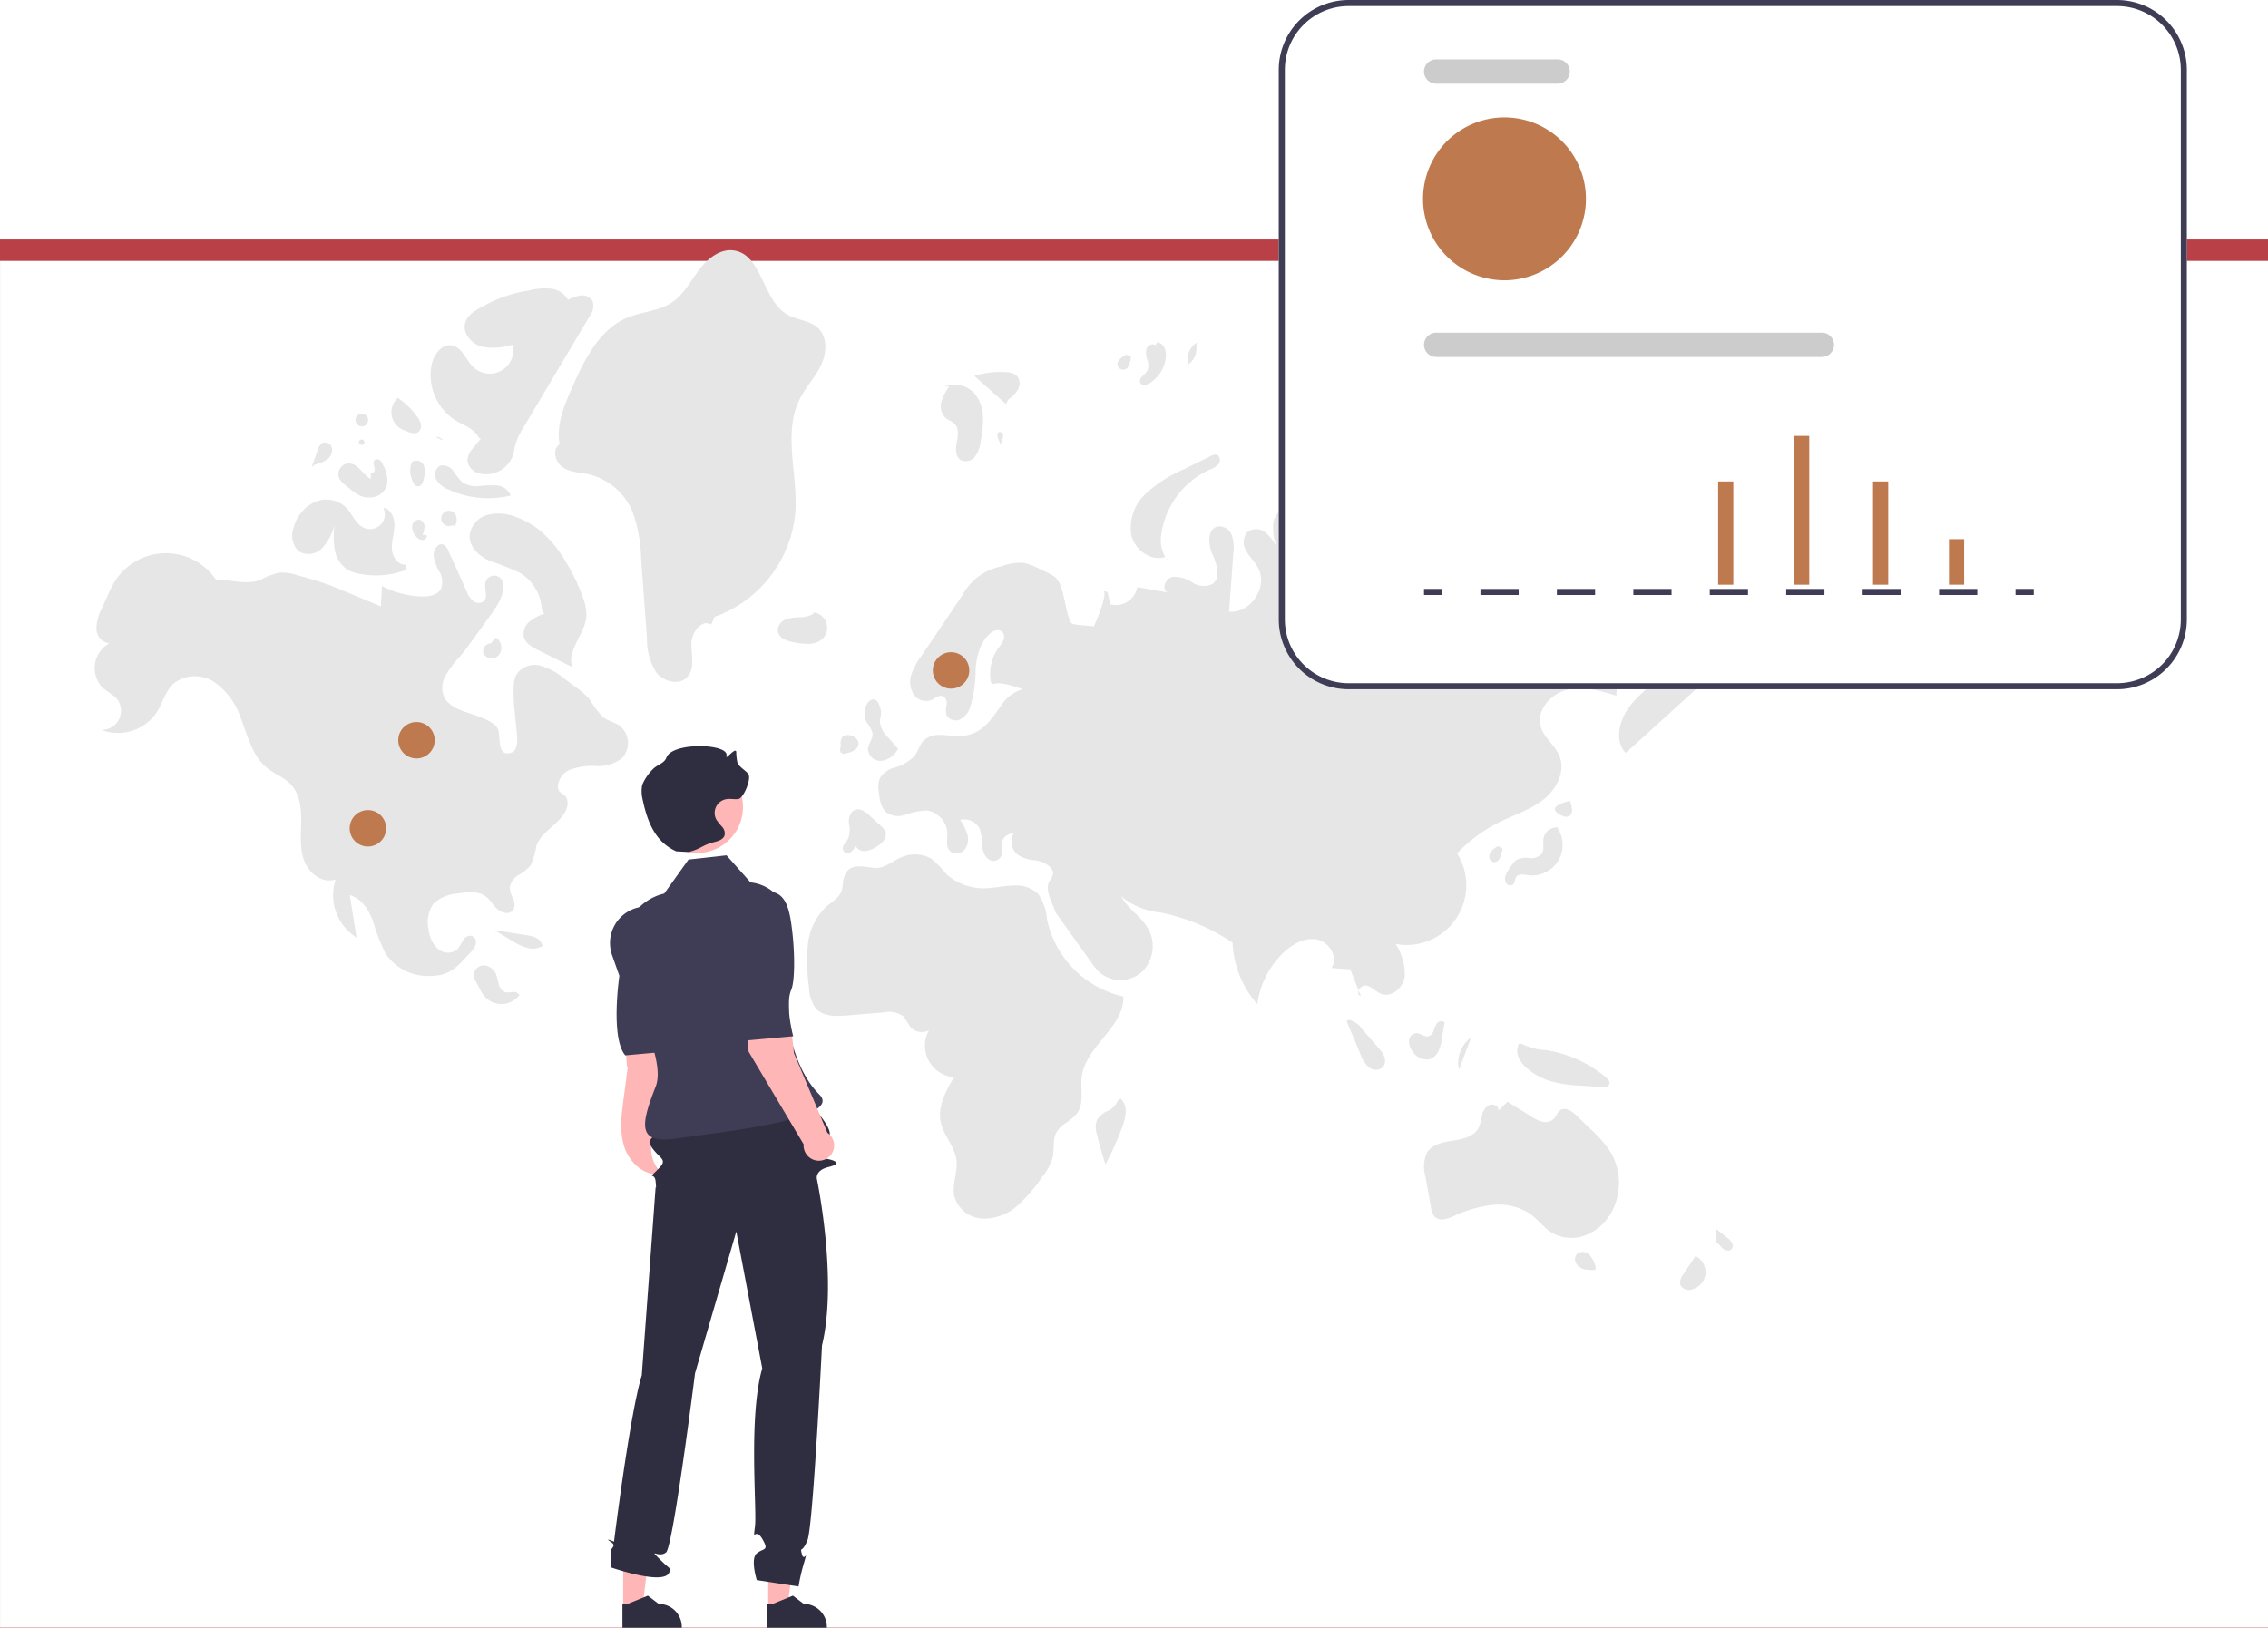 <?xml version="1.0" encoding="UTF-8"?>
<svg xmlns="http://www.w3.org/2000/svg" width="318.71" height="228.797">
  <defs>
    <filter id="a">
      <feOffset dy="3"></feOffset>
      <feGaussianBlur stdDeviation="10" result="blur"></feGaussianBlur>
      <feFlood flood-opacity=".161" result="color"></feFlood>
      <feComposite operator="out" in="SourceGraphic" in2="blur"></feComposite>
      <feComposite operator="in" in="color"></feComposite>
      <feComposite operator="in" in2="SourceGraphic"></feComposite>
    </filter>
  </defs>
  <g data-name="グループ 3178">
    <g data-type="innerShadowGroup">
      <path data-name="パス 830" d="M0 33.668h318.71v195.129H0z" fill="#b94047"></path>
      <g transform="translate(.005)" filter="url(#a)">
        <path data-name="パス 830" d="M0 33.67h318.71v195.129H0z" fill="#fff"></path>
      </g>
    </g>
    <path data-name="パス 536" d="M112.37 56.124c.834-1.679 2.167-3.073 2.983-4.762s.974-3.948-.384-5.24c-1.154-1.1-2.96-1.113-4.34-1.907-3.514-2.025-3.51-8.456-7.528-9.012-1.954-.27-3.721 1.195-4.9 2.775s-2.122 3.423-3.759 4.522c-1.854 1.244-4.251 1.3-6.309 2.162-3.947 1.657-6.016 5.917-7.746 9.833-1.115 2.522-2.255 5.243-1.738 7.952-1.124.7-.623 2.581.5 3.283s2.531.687 3.82.991a8.926 8.926 0 015.977 5.372 20.748 20.748 0 011.145 6.376l.823 11.26a8.75 8.75 0 001.3 4.775c1.016 1.33 3.217 1.888 4.36.664 1.092-1.17.6-3.021.578-4.621s1.424-3.592 2.788-2.755l.481-1.091a17.214 17.214 0 0011.354-14.8c.341-5.313-1.773-11.013.595-15.777z" fill="#e6e6e6"></path>
    <path data-name="パス 537" d="M115.553 89.804a2.168 2.168 0 00-1.244-3.731l.005.18a3.727 3.727 0 01-1.934.508 5.858 5.858 0 00-1.99.315 1.677 1.677 0 00-1.1 1.543 1.628 1.628 0 00.878 1.223 4.809 4.809 0 001.493.454c1.336.251 2.901.441 3.892-.492z" fill="#e6e6e6"></path>
    <path data-name="パス 538" d="M141.64 56.213a4.926 4.926 0 001.4-1.447 1.68 1.68 0 00-.109-1.9 2.251 2.251 0 00-1.523-.55 11.847 11.847 0 00-4.488.529l4.461 3.952z" fill="#e6e6e6"></path>
    <path data-name="パス 539" d="M134.202 59.639c.6.663.409 1.692.239 2.571s-.192 1.977.564 2.456a1.641 1.641 0 002.054-.534 4.73 4.73 0 00.76-2.173 15.181 15.181 0 00.317-3.43 5.288 5.288 0 00-1.165-3.184 3.749 3.749 0 00-4.25-.993l.691-.034a6.742 6.742 0 00-1.124 2.157 2.291 2.291 0 00.568 2.255c.41.357.981.506 1.346.909z" fill="#e6e6e6"></path>
    <path data-name="パス 540" d="M168.097 48.513l.123-.378a2.59 2.59 0 00-1.165 3.045 2.83 2.83 0 001.042-2.667z" fill="#e6e6e6"></path>
    <path data-name="パス 541" d="M161.421 53.923a4.812 4.812 0 002.4-3.6 2.647 2.647 0 00-.156-1.375 1.42 1.42 0 00-1.035-.854l-.28.44c-.4-.345-1.075.01-1.244.512a2.738 2.738 0 00.13 1.558 2.053 2.053 0 01-.025 1.545 5.555 5.555 0 01-.757.8.793.793 0 00-.145 1c.27.299.759.174 1.112-.026z" fill="#e6e6e6"></path>
    <path data-name="パス 542" d="M158.573 51.467a2.62 2.62 0 00.326-1.413l-.612-.192a2.612 2.612 0 00-1.011.731.8.8 0 101.3.874z" fill="#e6e6e6"></path>
    <path data-name="パス 543" d="M188.477 48.371l.166.141c.049-.01.1-.029.145-.035z" fill="#e6e6e6"></path>
    <path data-name="パス 544" d="M187.497 53.74l1.685-1.363a2.809 2.809 0 00.749-.787 1.9 1.9 0 00-.136-1.833 5.046 5.046 0 00-1.152-1.245 2.083 2.083 0 00-1.59 2.264c.1.644.506 1.333.176 1.9-.129.219-.35.368-.5.574s-.2.535.007.686c.228.164.541-.018.761-.196z" fill="#e6e6e6"></path>
    <path data-name="パス 545" d="M188.725 56.523a1.459 1.459 0 001.128-.444 9.96 9.96 0 001.95-2.142l-3.792 1.2.394.461c-.35.228-.089.846.32.925z" fill="#e6e6e6"></path>
    <path data-name="パス 546" d="M192.268 59.124a.969.969 0 001 .611 1.447 1.447 0 001.031-.66 1.921 1.921 0 00-1.511-3l.349.533c.09.911-1.148 1.645-.869 2.516z" fill="#e6e6e6"></path>
    <path data-name="パス 547" d="M216.814 69.09a1.971 1.971 0 002.365-.006 2.109 2.109 0 00.126-3.091l-.645.36a1.644 1.644 0 00-2.238.445 1.792 1.792 0 00.392 2.292z" fill="#e6e6e6"></path>
    <path data-name="パス 548" d="M224.32 69.94a1.912 1.912 0 001.312-1.332l-1.255-.165a2.779 2.779 0 00-1.186-.518.952.952 0 00-1.033.609 1.031 1.031 0 00.352.942 1.912 1.912 0 001.81.464z" fill="#e6e6e6"></path>
    <path data-name="パス 549" d="M219.138 72.449a1.082 1.082 0 00.723.906 1.172 1.172 0 001.3-.2.718.718 0 00-.261-1.139l-.941-.171c-.362-.189-.827.195-.821.604z" fill="#e6e6e6"></path>
    <path data-name="パス 550" d="M164.528 79.067l-.728-.665a2.384 2.384 0 00.728.665z" fill="#e6e6e6"></path>
    <path data-name="パス 551" d="M158.967 75.15c.448 2.082 2.691 3.779 4.728 3.153l.108.1a4.774 4.774 0 01-.607-3.342 11.768 11.768 0 016.789-9.045 2.8 2.8 0 001.274-.83c.29-.424.182-1.152-.318-1.272a1.191 1.191 0 00-.776.18l-3.784 1.862a19.345 19.345 0 00-5.362 3.42 6.552 6.552 0 00-2.052 5.774z" fill="#e6e6e6"></path>
    <path data-name="パス 553" d="M66.318 131.555a1.174 1.174 0 00-1.24.606 8.316 8.316 0 01-.783 1.258 2.121 2.121 0 01-2.815-.088 4.469 4.469 0 01-1.266-2.768 4.418 4.418 0 01.709-3.544 5.549 5.549 0 013.473-1.431c1.306-.208 2.769-.382 3.838.4.674.489 1.066 1.279 1.691 1.831s1.734.76 2.2.073a1.692 1.692 0 00-.023-1.568 3.837 3.837 0 01-.466-1.552 2.51 2.51 0 011.26-1.789 5.8 5.8 0 001.73-1.442 12.37 12.37 0 00.759-2.671c.753-2.123 3.438-3.067 4.22-5.179a2 2 0 00.06-1.4c-.327-.841-1.212-.676-1.267-1.7a2.768 2.768 0 011.6-2.359 8.977 8.977 0 013.77-.555 5.4 5.4 0 003.6-1.075 3.1 3.1 0 00-.33-4.617c-.7-.484-1.586-.652-2.268-1.162a12.576 12.576 0 01-1.912-2.522 9.7 9.7 0 00-1.872-1.658l-1.7-1.263a9.073 9.073 0 00-3.341-1.813 3.1 3.1 0 00-3.359 1.226 3.79 3.79 0 00-.394 1.595 22.965 22.965 0 00.163 3.907l.309 3.128c.092.935-.007 2.167-.914 2.409-2.013.538-1.334-2.438-1.78-3.35-.683-1.4-3.823-2.066-5.165-2.647a4.813 4.813 0 01-2.229-1.525 3.359 3.359 0 01-.007-3.259 13.732 13.732 0 012.03-2.728c.745-.888 1.424-1.829 2.1-2.769l2.359-3.271c1.008-1.4 2.069-3.105 1.5-4.731a1.273 1.273 0 00-2.329.281c-.251.878.419 2-.222 2.649a1.2 1.2 0 01-1.541-.029 3.5 3.5 0 01-.921-1.393c-.776-1.725-1.533-3.461-2.329-5.176-.252-.542-.515-1.471-1.278-1.38-.663.079-1.021 1.045-1 1.606a6.246 6.246 0 00.829 2.285 2.72 2.72 0 01.207 2.352c-.479.916-1.692 1.122-2.726 1.091a12.78 12.78 0 01-5.579-1.472l-.135 2.872-4.114-1.722-.8-.334c-1.157-.484-2.315-.969-3.506-1.362-.676-.223-1.362-.416-2.047-.61l-1.25-.352a6.556 6.556 0 00-2.565-.366 9.761 9.761 0 00-2.577.974c-1.887.819-4.329 0-6.351-.02a8.492 8.492 0 00-14.267.4 17 17 0 00-.948 1.906l-.823 1.845a5.971 5.971 0 00-.735 2.838 2.051 2.051 0 001.822 1.982 3.977 3.977 0 00-.836 6.366 18.645 18.645 0 011.712 1.251 2.685 2.685 0 01-2.017 4.553 6.54 6.54 0 007.774-2.435c.846-1.324 1.213-2.978 2.364-4.049a4.895 4.895 0 015.8-.193 10.005 10.005 0 013.634 4.947c1 2.536 1.643 5.434 3.778 7.13 1.032.82 2.34 1.282 3.252 2.233 1.3 1.355 1.524 3.4 1.495 5.279s-.232 3.825.452 5.574 2.645 3.187 4.4 2.528a7 7 0 002.932 8.18l-.961-5.96c1.6.449 2.631 2 3.229 3.545a27.6 27.6 0 001.779 4.635 7.154 7.154 0 006.347 3.178c2.714-.009 3.745-1.3 5.534-3.209a2.92 2.92 0 00.794-1.192 1 1 0 00-.517-1.223z" fill="#e6e6e6"></path>
    <path data-name="パス 554" d="M74.005 131.455l-4.552-.715 2.386 1.434a8.629 8.629 0 002.143 1.032 2.911 2.911 0 002.305-.243l-.194-.371c-.306-.773-1.266-1.007-2.088-1.137z" fill="#e6e6e6"></path>
    <path data-name="パス 555" d="M72.973 139.889l.01-.026a.891.891 0 00-.9-.419 3.308 3.308 0 01-1.058.017 1.5 1.5 0 01-.91-1.034c-.151-.454-.2-.939-.367-1.385a2.033 2.033 0 00-1.643-1.34 1.42 1.42 0 00-1.527 1.282 2.372 2.372 0 00.354 1.077l.491.944a6.364 6.364 0 00.475.812 3.172 3.172 0 005.08.072z" fill="#e6e6e6"></path>
    <path data-name="パス 556" d="M64.112 59.15c1.155.681 2.6 1.15 3.151 2.374l.317.1-1.036 1.288a2.989 2.989 0 00-.866 1.8 2.2 2.2 0 001.827 1.866 4 4 0 004.629-2.728c.108-.4.153-.805.248-1.2a9.791 9.791 0 011.24-2.664l9.2-15.483a2.464 2.464 0 00.489-2.1 1.651 1.651 0 00-1.63-.875 4.844 4.844 0 00-1.856.624 3.161 3.161 0 00-2.473-1.585 9.335 9.335 0 00-3.035.264 18.683 18.683 0 00-6.366 2.187c-1.079.545-2.266 1.219-2.579 2.387-.385 1.436.856 2.9 2.284 3.313a8.692 8.692 0 004.4-.281 3.329 3.329 0 01-5.565 3.141c-1.037-1.009-1.544-2.761-2.967-3.022s-2.546 1.253-2.859 2.661a7.562 7.562 0 003.447 7.933z" fill="#e6e6e6"></path>
    <path data-name="パス 557" d="M81.905 83.985a27.2 27.2 0 00-2.677-5.492 16.409 16.409 0 00-3.042-3.666 11.756 11.756 0 00-3.68-2.155 6.361 6.361 0 00-4.087-.275 3.369 3.369 0 00-2.421 3.052c.03 1.538 1.375 2.74 2.777 3.372a41.4 41.4 0 014.285 1.691 6.423 6.423 0 013.085 5.185l.333.551a6.658 6.658 0 00-2.079 1.132 2.261 2.261 0 00-.789 2.124c.231.931 1.182 1.466 2.042 1.891l4.766 2.361c-.809-2.412 1.839-4.657 1.986-7.2a6.651 6.651 0 00-.499-2.571z" fill="#e6e6e6"></path>
    <path data-name="パス 558" d="M41.958 77.472a2.664 2.664 0 003.328-.444A7.77 7.77 0 0047 73.835a12.327 12.327 0 00.041 3.433 4.159 4.159 0 001.809 2.812 4.878 4.878 0 001.393.507 11.723 11.723 0 006.8-.486l.019-.742c-1.09.124-1.914-1.071-1.986-2.165s.325-2.168.36-3.264-.493-2.377-1.573-2.572a2.086 2.086 0 01-2.653 2.863c-1.249-.508-1.7-2.03-2.668-2.971a4.049 4.049 0 00-4.443-.625 5.51 5.51 0 00-2.856 3.632 3.076 3.076 0 00.715 3.215z" fill="#e6e6e6"></path>
    <path data-name="パス 559" d="M71.704 69.661l.045-.073a2.3 2.3 0 00-1.917-1.348 12.458 12.458 0 00-2.46.081 3.566 3.566 0 01-2.359-.52 9.017 9.017 0 01-1.327-1.615 1.728 1.728 0 00-1.824-.722 1.425 1.425 0 00-.551 1.941 3.432 3.432 0 001.726 1.409 13.317 13.317 0 008.667.847z" fill="#e6e6e6"></path>
    <path data-name="パス 560" d="M62.443 71.991a1.082 1.082 0 001.205 1.795l.238.235a1.689 1.689 0 00.042-1.831 1.123 1.123 0 00-1.485-.199z" fill="#e6e6e6"></path>
    <path data-name="パス 561" d="M59.662 74.021a1 1 0 00-.625-.945.959.959 0 00-1.114.824 1.914 1.914 0 00.5 1.44 1.32 1.32 0 00.917.576c.372.012.752-.377.6-.718l-.569-.011a2.937 2.937 0 00.291-1.166z" fill="#e6e6e6"></path>
    <path data-name="パス 562" d="M48.539 68.196l.627.508a7.513 7.513 0 001.167.829 3.2 3.2 0 002.378.291 2.448 2.448 0 001.674-1.652 4.341 4.341 0 00-.556-2.806 1.7 1.7 0 00-.438-.668.584.584 0 00-.739-.029.731.731 0 00-.119.7 1.914 1.914 0 01.115.731c-.04.246-.3.478-.525.376l-.036.836c-1.084-.549-1.658-2.009-2.865-2.153a1.49 1.49 0 00-1.488 2.186 2.992 2.992 0 00.8.849z" fill="#e6e6e6"></path>
    <path data-name="パス 563" d="M45.956 64.582a1.652 1.652 0 00.7-1.573 1.015 1.015 0 00-1.378-.736 1.635 1.635 0 00-.614.943l-.857 2.419.48-.35a4.859 4.859 0 001.669-.703z" fill="#e6e6e6"></path>
    <path data-name="パス 564" d="M51.523 59.639a.945.945 0 00-.292-1.419l-.6-.056a.9.9 0 10.893 1.475z" fill="#e6e6e6"></path>
    <path data-name="パス 565" d="M57.05 60.566c.561.268 1.27.524 1.758.139a1.108 1.108 0 00.34-1.056 2.687 2.687 0 00-.5-1.044 10.029 10.029 0 00-2.789-2.693l-.271.352a2.706 2.706 0 001.459 4.3z" fill="#e6e6e6"></path>
    <path data-name="パス 566" d="M61.225 61.441l1.048.474a.983.983 0 00-1.048-.474z" fill="#e6e6e6"></path>
    <path data-name="パス 567" d="M58.401 64.739l-.5.163a3.124 3.124 0 00-.043 2.363c.124.5.391 1.108.9 1.086s.718-.626.814-1.115a3.365 3.365 0 00.047-1.63 1.155 1.155 0 00-1.218-.867z" fill="#e6e6e6"></path>
    <path data-name="パス 568" d="M50.506 62.41l.367.148a.394.394 0 10-.367-.148z" fill="#e6e6e6"></path>
    <path data-name="パス 569" d="M68.978 90.431a1.114 1.114 0 00-1.019 1.5 1.345 1.345 0 002.15.125 1.687 1.687 0 00-.435-2.442z" fill="#e6e6e6"></path>
    <path data-name="パス 572" d="M122.61 103.033c.109.8-.611 1.5-.638 2.3a1.76 1.76 0 001.961 1.606 3.1 3.1 0 002.231-1.631l.021-.09-1.391-1.572a3.488 3.488 0 01-1.151-2.236c.011-.424.178-.834.169-1.258a3.046 3.046 0 00-.2-.889c-.126-.375-.3-.8-.671-.923-.469-.158-.942.257-1.165.7a2.763 2.763 0 00.082 2.6 4.079 4.079 0 01.752 1.393z" fill="#e6e6e6"></path>
    <path data-name="パス 573" d="M118.237 105.843a.8.8 0 00.666.043 3.486 3.486 0 001.172-.426 1.184 1.184 0 00.573-1.047 1.37 1.37 0 00-1.116-1.036 1.2 1.2 0 00-1.116.17 1.514 1.514 0 00-.237 1.343l-.073.122c-.063.291-.104.651.131.831z" fill="#e6e6e6"></path>
    <path data-name="パス 574" d="M191.231 139.989l-.3-.748c-.141.338-.088.685.3.748z" fill="#e6e6e6"></path>
    <path data-name="パス 575" d="M251.442 87.524a13.785 13.785 0 01-2.888-3.933 6.372 6.372 0 00-4.822-3.621c-2.67-.44-5.4.257-8.1.117-4.329-.224-8.233-2.546-12.379-3.812a51.8 51.8 0 00-7.074-1.459l-4.13-.653a77.252 77.252 0 00-13.622-1.335c-1.317.027-3.152-.369-3.047-1.682.131-1.631 3.065-1.417 3.63-2.953.349-.95-.487-1.948-1.4-2.377a18.189 18.189 0 01-2.806-1.136c-.832-.577-1.288-1.914-.523-2.577l-6.357 3.259c-1.762.9-3.73 2.078-4.041 4.033a4.673 4.673 0 00-2.624 1.823 2.641 2.641 0 00-2.325 2.326 7.71 7.71 0 00.514 3.5 5.964 5.964 0 00-1.654-2.228 2.044 2.044 0 00-2.572.028 2.31 2.31 0 00-.039 2.679c.472.835 1.2 1.508 1.641 2.357 1.39 2.652-1.129 6.385-4.108 6.09l.6-8.215a5.5 5.5 0 00-.207-2.513 1.883 1.883 0 00-1.985-1.243c-1.489.333-1.362 2.514-.742 3.909s1.237 3.334-.028 4.188a2.867 2.867 0 01-2.805-.229 4.454 4.454 0 00-2.788-.777c-.964.206-1.57 1.679-.718 2.175l-4.236-.736a3.013 3.013 0 01-3.77 2.405l-.416-1.723-.62-.173c.648.181-.366 2.916-1.276 5.005-1.223-.143-3.01-.171-3.214-.521-.977-1.678-.861-5.675-2.557-6.619q-1.276-.71-2.618-1.294a6.141 6.141 0 00-1.477-.485 6.864 6.864 0 00-3.1.478 7.947 7.947 0 00-5.521 4.072l-5.827 8.623a9.244 9.244 0 00-1.349 2.529 3.3 3.3 0 00.308 2.737 2.118 2.118 0 002.481.848c.563-.244 1.127-.8 1.685-.541a1.161 1.161 0 01.484 1.211 3.233 3.233 0 00-.025 1.38 1.445 1.445 0 001.928.659 2.979 2.979 0 001.416-1.724 19.8 19.8 0 00.77-5.468c.167-1.841.67-3.81 2.122-4.954a1.322 1.322 0 011.52-.264 1.086 1.086 0 01.267 1.233 4.826 4.826 0 01-.724 1.138 6.237 6.237 0 00-1.026 4.868l.3.184c1.132-.293 2.646.232 4.148.736a5.4 5.4 0 00-2.744 1.887c-1.737 2.436-2.993 4.742-6.429 4.713-.815-.007-1.623-.168-2.438-.17a3.187 3.187 0 00-2.261.753c-.618.605-.809 1.526-1.337 2.21a6.315 6.315 0 01-2.918 1.674 3.327 3.327 0 00-1.949 1.452 3.6 3.6 0 00-.149 1.923c.119 1.137.331 2.43 1.3 3.043a3.068 3.068 0 002.361.2 10.212 10.212 0 013.014-.635 3.374 3.374 0 012.966 3.281c.008.82-.231 1.762.313 2.376a1.453 1.453 0 002.054-.086 2.367 2.367 0 00.446-2.173 6.986 6.986 0 00-1.023-2.062 2.406 2.406 0 012.769 1.28 9.07 9.07 0 01.358 2.587c.115.868.643 1.832 1.517 1.882a1.224 1.224 0 001.231-.966 8.813 8.813 0 00-.072-1.318 1.688 1.688 0 011.7-1.571 2.4 2.4 0 00.589 3 5.223 5.223 0 002.372.773 3.6 3.6 0 012.247 1.02c.891 1.081-.2 1.568-.369 2.483-.208 1.124.731 2.784 1.091 3.859l4.971 6.954a8.407 8.407 0 001.3 1.54 4.57 4.57 0 005.9-.213 5.059 5.059 0 00.859-5.949c-.969-1.765-2.89-2.857-3.839-4.633a10.125 10.125 0 005.558 2.286 28.026 28.026 0 0110.1 4.235 14.082 14.082 0 003.472 8.643 12.447 12.447 0 013.611-7.171c1.277-1.245 3.021-2.249 4.772-1.914s3.08 2.568 2.021 4l2.663.2 1.194 2.969a1.028 1.028 0 011-.7c.831.125 1.414.9 2.2 1.184 1.49.538 3.083-.952 3.275-2.525a8.019 8.019 0 00-1.282-4.5 8.4 8.4 0 008.627-12.738 21.376 21.376 0 016.006-4.421c2.078-1.027 4.351-1.731 6.167-3.171s3.09-3.941 2.216-6.087c-.617-1.517-2.165-2.546-2.628-4.116-.671-2.273 1.366-4.625 3.668-5.193s4.7.13 6.971.823a3.587 3.587 0 014.562-3.673l2.774-1.123c-1.072 2.364-3.395 3.867-5.1 5.821s-2.725 5.136-.941 7.02l7.672-6.954 8.025-7.274-.383-1.126c2.529-.964 5.255-1.764 7.676-2.954z" fill="#e6e6e6"></path>
    <path data-name="パス 576" d="M118.604 118.718a.881.881 0 00.005 1.012.775.775 0 00.987.013 2.26 2.26 0 00.625-.866 1.409 1.409 0 001.432.75 3.523 3.523 0 001.581-.659 3.463 3.463 0 00.96-.833 1.37 1.37 0 00.241-1.207 2.079 2.079 0 00-.624-.805l-2.03-1.875-.229-.069a1.293 1.293 0 00-1.866-.02 2.315 2.315 0 00-.358 1.8 3.409 3.409 0 01-.115 1.862c-.16.329-.431.586-.609.897z" fill="#e6e6e6"></path>
    <path data-name="パス 577" d="M157.867 140.073a14.111 14.111 0 01-10.723-10.778 7.5 7.5 0 00-1.189-3.561 4.343 4.343 0 00-3.334-1.265c-1.227 0-2.436.282-3.661.359a7.784 7.784 0 01-5.94-1.934 16.051 16.051 0 00-2.12-2.176 4.606 4.606 0 00-3.943-.326c-1.444.476-2.6 1.778-4.179 1.6-1.642-.186-3.546-.767-4.189 1.4-.185.623-.122 1.306-.357 1.911-.362.934-1.322 1.46-2.082 2.112a8.434 8.434 0 00-2.618 5.307 25.073 25.073 0 00.15 6.033 5.106 5.106 0 001.008 3.04c1.036 1.108 2.774 1.065 4.285.94l5.267-.435a3.361 3.361 0 012.7.558 14.946 14.946 0 01.93 1.426 2.189 2.189 0 002.671.538 4.434 4.434 0 003.345 6.569l.135.085c-1.124 1.925-2.29 4.086-1.824 6.266.4 1.869 1.947 3.367 2.2 5.262.232 1.738-.675 3.516-.273 5.222a4.323 4.323 0 003.923 3.063 7.088 7.088 0 004.883-1.785 21.055 21.055 0 003.478-4.015 7.764 7.764 0 001.529-2.883c.236-1.143-.038-2.409.518-3.435.641-1.183 2.162-1.627 2.93-2.732.994-1.431.408-3.379.628-5.108.541-4.282 5.976-6.947 5.852-11.258z" fill="#e6e6e6"></path>
    <path data-name="パス 578" d="M157.083 154.676a2.491 2.491 0 01-1.37 1.444 3.475 3.475 0 00-1.555 1.288 3.068 3.068 0 00-.006 2.058q.508 2.127 1.2 4.205a42.835 42.835 0 002.324-5.2 6.829 6.829 0 00.51-2.085 2.578 2.578 0 00-.7-1.971z" fill="#e6e6e6"></path>
    <path data-name="パス 579" d="M193.655 147.237l-2.24-2.586a3.249 3.249 0 00-1.867-1.318l-.319.2 1.943 4.625a4.392 4.392 0 001.173 1.845 1.509 1.509 0 002-.014 1.486 1.486 0 00.176-1.473 4.378 4.378 0 00-.868-1.283z" fill="#e6e6e6"></path>
    <path data-name="パス 580" d="M200.894 148.888a2.147 2.147 0 001.269-1.183 6.367 6.367 0 00.454-1.723l.383-2.316-.167-.043a.743.743 0 00-.943.262 3.685 3.685 0 00-.423.987 1.2 1.2 0 01-.682.784c-.6.181-1.167-.454-1.793-.43a1.127 1.127 0 00-.979 1.005 2.185 2.185 0 00.41 1.436 2.382 2.382 0 002.471 1.221z" fill="#e6e6e6"></path>
    <path data-name="パス 581" d="M205.02 150.351l1.721-4.533a4.421 4.421 0 00-1.721 4.533z" fill="#e6e6e6"></path>
    <path data-name="パス 582" d="M213.803 146.702l-.348.015a2.245 2.245 0 00-.019 1.988 4.48 4.48 0 001.3 1.578 9.12 9.12 0 002.864 1.6 18.226 18.226 0 004.706.725l2.733.179c.434.028 1-.027 1.116-.444.1-.345-.194-.669-.469-.9a17.174 17.174 0 00-8.446-3.834 8.481 8.481 0 01-3.437-.907z" fill="#e6e6e6"></path>
    <path data-name="パス 583" d="M223.527 158.727l-1.962-1.906c-.637-.618-1.592-1.273-2.322-.768-.42.29-.549.856-.9 1.221a1.748 1.748 0 01-1.621.386 5.156 5.156 0 01-1.565-.742l-1.626-1.009-1.683-1.044-1.266 1.23c.055-.606-.752-1-1.311-.76a2.025 2.025 0 00-1.009 1.441 7.884 7.884 0 01-.484 1.753c-.643 1.231-2.2 1.6-3.577 1.8s-2.929.5-3.664 1.674a4.786 4.786 0 00-.224 3.379l.774 4.306a2.354 2.354 0 00.595 1.406c.68.6 1.733.235 2.563-.131a17.328 17.328 0 015.507-1.6 7.948 7.948 0 015.457 1.4c.984.749 1.734 1.787 2.777 2.452a5.509 5.509 0 004.818.421 7.174 7.174 0 003.664-3.268 8.585 8.585 0 00-.185-8.5 16.855 16.855 0 00-2.756-3.141z" fill="#e6e6e6"></path>
    <path data-name="パス 584" d="M221.596 176.272a1.158 1.158 0 00-.074 1.372 1.9 1.9 0 001.211.78 5.629 5.629 0 001.473.067l.015-.367a3.775 3.775 0 00-.863-1.739 1.3 1.3 0 00-1.762-.113z" fill="#e6e6e6"></path>
    <path data-name="パス 585" d="M238.472 176.665l-.235-.086-1.677 2.528a1.8 1.8 0 00-.431 1.51 1.357 1.357 0 001.644.624 2.594 2.594 0 001.875-2.059 2.546 2.546 0 00-1.176-2.517z" fill="#e6e6e6"></path>
    <path data-name="パス 586" d="M242.73 173.995l-1.544-1.227-.062 1.708h-.062a11.369 11.369 0 011.006 1c.361.307.968.448 1.276.088a.807.807 0 00.033-.891 2.37 2.37 0 00-.647-.678z" fill="#e6e6e6"></path>
    <path data-name="パス 587" d="M214.845 120.607a2.756 2.756 0 00-1.866.35 2.5 2.5 0 00-.431.5l-.177.248a6.8 6.8 0 00-.689 1.109 1.462 1.462 0 00-.094 1.21.7.7 0 001.035.3c.277-.256.212-.722.421-1.036a.967.967 0 01.779-.373 5.132 5.132 0 01.89.1 4.293 4.293 0 004.2-6.564l-.052-.159a1.918 1.918 0 00-1.945 1.5c-.145.755.162 1.631-.3 2.249a2.06 2.06 0 01-1.771.566z" fill="#e6e6e6"></path>
    <path data-name="パス 588" d="M220.643 112.607l-.1-.009a5.007 5.007 0 00-1.642.612.761.761 0 00-.374.38.552.552 0 00.131.508 1.629 1.629 0 00.436.328 2.592 2.592 0 00.791.354.878.878 0 00.808-.209 1.167 1.167 0 00.189-.967 5.076 5.076 0 00-.239-.997z" fill="#e6e6e6"></path>
    <path data-name="パス 589" d="M210.66 120.799a2.494 2.494 0 00.325-.807l.181-.666-.646-.392a3.742 3.742 0 00-.845.6 1.261 1.261 0 00-.388.934.771.771 0 00.634.719.847.847 0 00.738-.389z" fill="#e6e6e6"></path>
    <path data-name="パス 590" d="M140.331 60.764c-.255.159-.183.544-.08.826l.357.973.166-.629a1.338 1.338 0 00.184-.812c-.057-.277-.388-.507-.627-.358z" fill="#e6e6e6"></path>
    <g data-name="グループ 2997">
      <path data-name="パス 591" d="M297.49 96.883H189.51a9.827 9.827 0 01-9.816-9.816V9.816A9.828 9.828 0 01189.51 0h107.98a9.828 9.828 0 019.816 9.816v77.251a9.827 9.827 0 01-9.816 9.816z" fill="#fff"></path>
      <path data-name="パス 592" d="M297.49 96.883H189.51a9.827 9.827 0 01-9.816-9.816V9.816A9.828 9.828 0 01189.51 0h107.98a9.828 9.828 0 019.816 9.816v77.251a9.827 9.827 0 01-9.816 9.816zM189.51.853a8.973 8.973 0 00-8.958 8.963v77.251a8.973 8.973 0 008.963 8.963h107.98a8.973 8.973 0 008.963-8.963V9.816a8.973 8.973 0 00-8.963-8.963z" fill="#3f3d56"></path>
      <path data-name="パス 593" d="M218.889 11.762h-17.072a1.707 1.707 0 110-3.414h17.072a1.707 1.707 0 010 3.414z" fill="#ccc"></path>
      <path data-name="パス 594" d="M256.02 50.174h-54.2a1.707 1.707 0 110-3.414h54.2a1.707 1.707 0 010 3.414z" fill="#ccc"></path>
      <path data-name="パス 841" d="M211.418 16.504a11.446 11.446 0 11-11.446 11.446 11.446 11.446 0 0111.446-11.446z" fill="#bf794e"></path>
      <path data-name="パス 840" d="M200.11 82.776h2.561v.854h-2.561z" fill="#3f3d56"></path>
      <path data-name="パス 595" d="M277.859 83.63h-5.371v-.854h5.371zm-10.741 0h-5.371v-.854h5.371zm-10.741 0h-5.371v-.854h5.375zm-10.741 0h-5.371v-.854h5.371zm-10.741 0h-5.371v-.854h5.371zm-10.741 0h-5.373v-.854h5.371zm-10.741 0h-5.372v-.854h5.371z" fill="#3f3d56"></path>
      <path data-name="パス 839" d="M283.23 82.776h2.561v.854h-2.561z" fill="#3f3d56"></path>
      <path data-name="パス 838" d="M241.44 67.673h2.134v14.511h-2.134z" fill="#bf794e"></path>
      <path data-name="パス 837" d="M263.207 67.673h2.134v14.511h-2.134z" fill="#bf794e"></path>
      <path data-name="パス 836" d="M273.877 75.782h2.134v6.4h-2.134z" fill="#bf794e"></path>
      <path data-name="パス 835" d="M252.11 61.271h2.134v20.913h-2.134z" fill="#bf794e"></path>
    </g>
    <path data-name="パス 834" d="M51.701 113.866a2.561 2.561 0 11-2.561 2.561 2.561 2.561 0 012.561-2.561z" fill="#bf794e"></path>
    <path data-name="パス 833" d="M58.529 101.489a2.561 2.561 0 11-2.561 2.561 2.561 2.561 0 012.561-2.561z" fill="#bf794e"></path>
    <path data-name="パス 832" d="M133.646 91.673a2.561 2.561 0 11-2.561 2.561 2.561 2.561 0 012.561-2.561z" fill="#bf794e"></path>
    <g data-name="グループ 2996">
      <path data-name="パス 552" d="M103.731 134.293a32.63 32.63 0 00-8.058-4.211 10.607 10.607 0 00-5.5-.749c-2.044.423-1.7 1.686-2.56 3.586-.832 1.911 1.586 4.28 2.56 6.123.847 1.588-2.09 2.777-1.6 4.509a8.972 8.972 0 01.015 3.613l-.968 7.373c-.3 2.238-.585 4.567.124 6.71s2.73 4.033 4.976 3.805l.445-.033a4.531 4.531 0 01-1.46-4.843 13.29 13.29 0 012.661-4.641l9.759-12.673c1.316-1.709 2.708-3.821 2.006-5.861a6.011 6.011 0 00-2.4-2.708z" fill="#ffb6b6"></path>
      <path data-name="パス 570" d="M95.967 107.624a.783.783 0 00-.549.98l.723.05.734-.369a.783.783 0 00-.908-.661z" fill="#e6e6e6"></path>
      <path data-name="パス 571" d="M93.03 108.518a1.494 1.494 0 00-.626 1.307 1.2 1.2 0 00.935 1.056 1 1 0 001.129-.766c.122-.747-.681-1.295-.97-2z" fill="#e6e6e6"></path>
      <path data-name="パス 596" d="M87.565 225.967h2.713l1.29-10.463h-4z" fill="#ffb6b6"></path>
      <path data-name="パス 597" d="M87.468 228.797h8.342v-.105a3.247 3.247 0 00-3.247-3.247l-1.524-1.156-2.843 1.156h-.728z" fill="#2f2e41"></path>
      <path data-name="パス 598" d="M107.948 225.967h2.713l1.29-10.463h-4z" fill="#ffb6b6"></path>
      <path data-name="パス 599" d="M107.851 228.797h8.342v-.105a3.247 3.247 0 00-3.247-3.247l-1.524-1.156-2.843 1.156h-.728z" fill="#2f2e41"></path>
      <path data-name="パス 600" d="M87.458 140.85l4.814-.69c1.628 2.723 2.207 9.969 2.207 9.969l4.711 11.2a2.147 2.147 0 11-3.347 1.613l-7.736-13.034z" fill="#ffb6b6"></path>
      <path data-name="パス 601" d="M90.068 127.485a5.131 5.131 0 00-4.054 6.778l1.022 2.9s-1.287 8.719.834 11.18l6.508-.589s-1.19-4.4-.276-6.527c.559-1.3.528-5.805-.023-9.467-.421-2.802-1.217-4.708-4.011-4.275z" fill="#3f3d56"></path>
      <path data-name="パス 602" d="M112.511 153.755s5.016 4.892 3.945 6.022-3.522 2.713-1.247 2.97 3.218.816 1.247 1.286-1.666 1.677-1.666 1.677 2.967 14.122.718 23.415c0 0-1.251 25.38-2.036 27.357s-1.085.778-.785 1.977.9-.9.3 1.2a27.73 27.73 0 00-.776 3.339l-5.864-.9s-.944-2.976 0-3.757 1.791-.3.768-2.039-1.323.658-1.023-1.74-.952-15.367 1.023-22.222l-3.649-19.233-5.793 19.914S94.6 217.343 93.602 218.2s-2.5-.641-1 .857 1.473 1.241 1.5 1.5c.279 2.749-8.3-.258-8.3-.258a15.4 15.4 0 000-2.1c-.09-.641.99-.847 0-1.494s.483-.005.483-.005 2.213-17.943 3.9-23.381l1.948-26.479s.124.528 0-.755-1.023-.385-.124-1.284 1.5-1.357.9-2.028-2.253-2.026-1.277-2.847 2.9-6.174 2.9-6.174l18.734.15" fill="#2f2e41"></path>
      <path data-name="パス 603" d="M105.468 124.027l-3.378-3.8-5.338.593-3.417 4.783a7.3 7.3 0 00-5.554 8.357c1.326 7.636 5.833 15.042 4.345 18.81-2.259 5.719-2.4 8.052 3.01 7.25s23.522-2.65 20.01-6.162-4.284-9.381-4.284-9.381l-.141-13.427a5.968 5.968 0 00-5.254-7.018z" fill="#3f3d56"></path>
      <path data-name="パス 604" d="M104.544 138.752l4.814-.69c1.628 2.723 2.207 9.969 2.207 9.969l4.711 11.2a2.147 2.147 0 11-3.347 1.613l-7.736-13.034z" fill="#ffb6b6"></path>
      <path data-name="パス 605" d="M107.154 125.386a5.131 5.131 0 00-4.054 6.778l1.022 2.9s-1.287 8.719.834 11.18l6.508-.589s-1.19-4.4-.276-6.527c.559-1.3.528-5.805-.023-9.467-.421-2.802-1.217-4.708-4.011-4.275z" fill="#3f3d56"></path>
      <path data-name="パス 831" d="M97.953 106.993a6.452 6.452 0 11-6.452 6.452 6.452 6.452 0 016.452-6.452z" fill="#ffb6b6"></path>
      <path data-name="パス 606" d="M96.766 119.761c1.8-.45 1.858-.964 3.655-1.414.572-.143 1.235-.369 1.4-.934a1.36 1.36 0 00-.323-1.169 11.068 11.068 0 01-.794-.976 1.96 1.96 0 011.353-2.935c.556-.1 1.129.052 1.688-.019.767-.1 1.9-2.944 1.4-3.541-.479-.581-1.265-.928-1.529-1.633a7.389 7.389 0 01-.155-1.463c-.114-.721-1.573 1.275-1.379.572.476-1.726-7.585-2-8.424.217-.314.828-1.163.959-1.816 1.557a6.838 6.838 0 00-1.6 2.32 4.9 4.9 0 00.069 2.057c.669 3.155 1.776 5.951 4.721 7.266" fill="#2f2e41"></path>
    </g>
  </g>
</svg>
